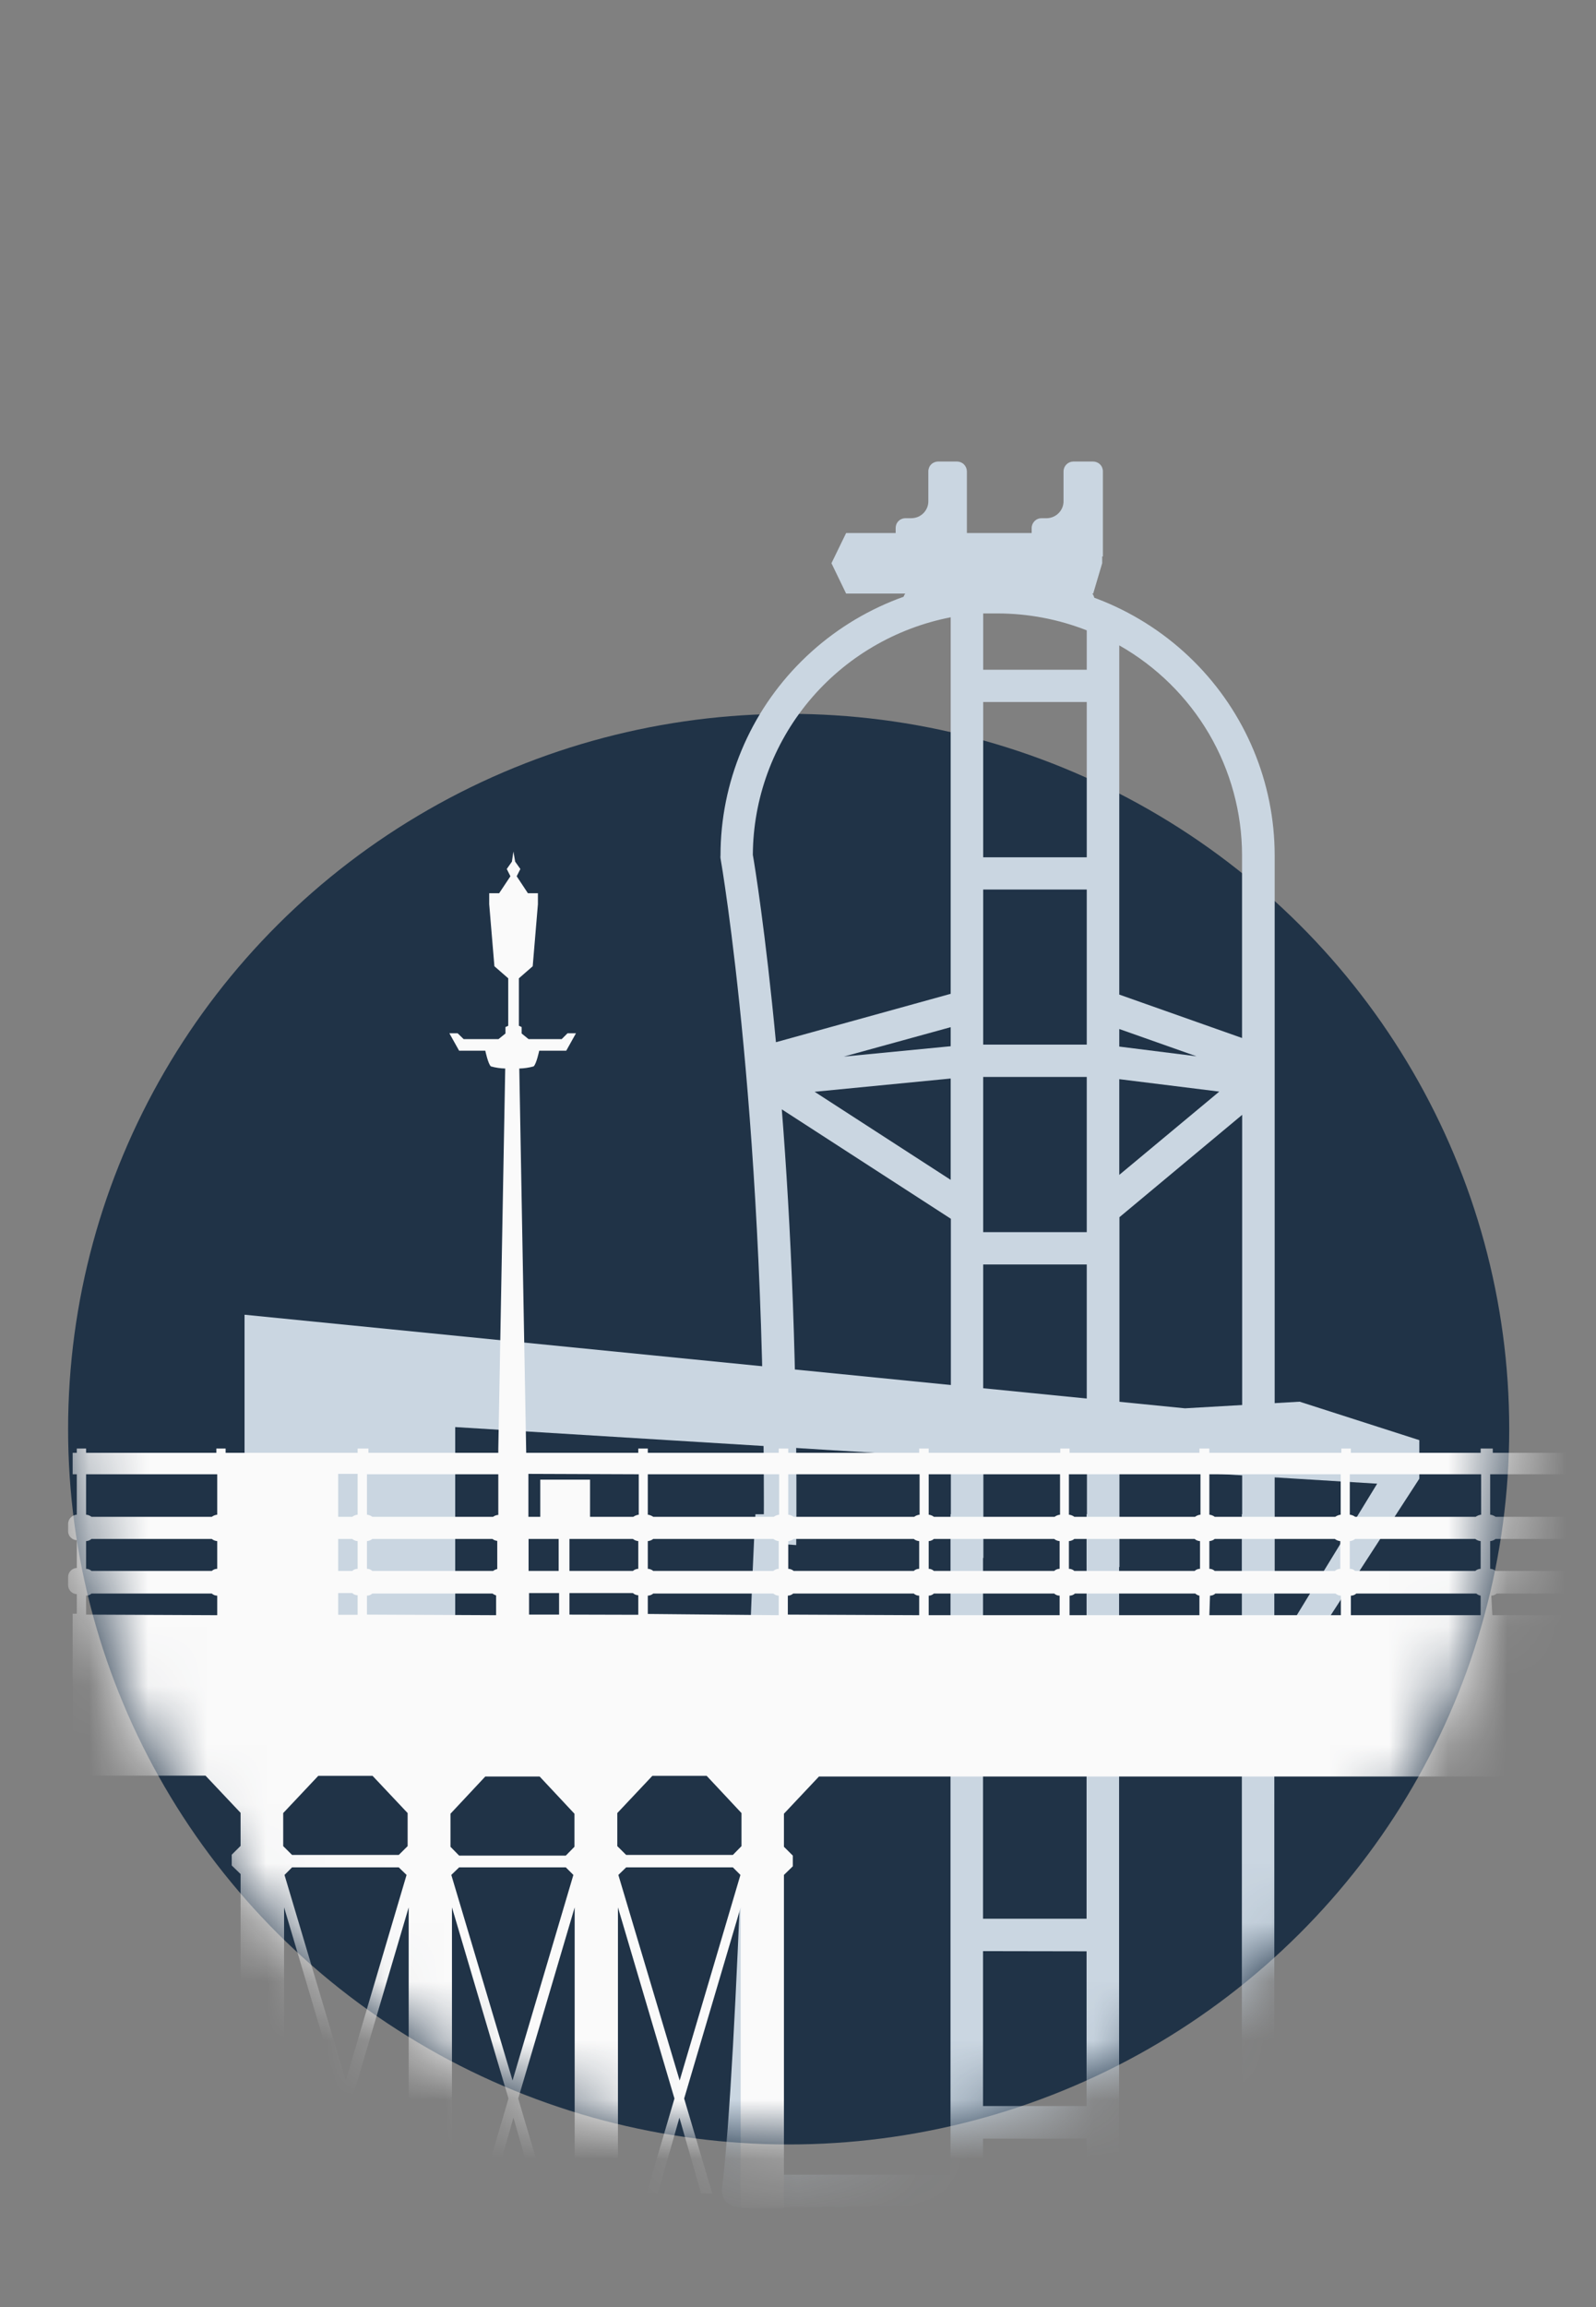 <svg width="27" height="39" viewBox="0 0 27 39" fill="none" xmlns="http://www.w3.org/2000/svg">
<rect x="0" y="0" width="27" height="39" fill="#808080" stroke="none"/>
<ellipse cx="13.342" cy="24.159" rx="12.19" ry="12.092" fill="#203347"/>
<mask id="mask0_63_117070" style="mask-type:alpha" maskUnits="userSpaceOnUse" x="1" y="2" width="25" height="35">
<path fill-rule="evenodd" clip-rule="evenodd" d="M23.084 2.979H3.851V16.571C2.163 18.646 1.152 21.285 1.152 24.159C1.152 30.837 6.61 36.25 13.342 36.25C20.075 36.25 25.532 30.837 25.532 24.159C25.532 21.43 24.621 18.912 23.084 16.889V2.979Z" fill="#C4C4C4"/>
</mask>
<g mask="url(#mask0_63_117070)">
<path d="M21.009 25.598V36.762H18.932V25.598H18.382V32.435H16.63V25.598H16.08V36.762H12.78C13.035 34.702 13.206 27.45 13.33 25.598H12.78C12.664 27.524 12.485 34.852 12.213 37.002C12.208 37.04 12.212 37.078 12.223 37.115C12.235 37.152 12.254 37.186 12.279 37.215C12.305 37.244 12.336 37.267 12.372 37.283C12.408 37.299 12.446 37.307 12.485 37.307H20.491C20.643 37.307 21.558 36.74 21.558 36.587V25.598H21.009ZM18.382 32.986V35.602H16.63V32.983L18.382 32.986ZM16.63 36.762V36.153H18.382V36.762H16.63Z" fill="#CAD6E1"/>
<path d="M21.986 23.695L20.047 23.807L4.137 22.225V27.37H7.701V24.124L23.298 25.081L21.898 27.37H22.47L24.011 24.997V24.345L21.986 23.695Z" fill="#CAD6E1"/>
<path d="M18.494 10.034H14.314L14.066 9.521L14.314 9.011H18.646V9.521L18.494 10.034Z" fill="#CAD6E1"/>
<path d="M15.705 7.966V8.471C15.706 8.509 15.698 8.547 15.684 8.582C15.669 8.617 15.648 8.649 15.621 8.676C15.594 8.703 15.561 8.724 15.526 8.739C15.49 8.753 15.452 8.76 15.414 8.76H15.317C15.296 8.76 15.274 8.764 15.254 8.773C15.233 8.781 15.215 8.793 15.2 8.809C15.184 8.824 15.172 8.843 15.164 8.863C15.156 8.883 15.152 8.905 15.152 8.926V9.406H16.357V7.966C16.356 7.922 16.338 7.881 16.307 7.85C16.276 7.819 16.233 7.802 16.189 7.802H15.873C15.851 7.802 15.829 7.806 15.809 7.814C15.789 7.822 15.77 7.834 15.755 7.849C15.739 7.864 15.726 7.883 15.718 7.903C15.71 7.923 15.705 7.944 15.705 7.966Z" fill="#CAD6E1"/>
<path d="M17.992 7.966V8.471C17.993 8.545 17.965 8.616 17.913 8.67C17.862 8.724 17.792 8.756 17.717 8.76H17.621C17.576 8.76 17.534 8.777 17.502 8.809C17.471 8.84 17.453 8.882 17.453 8.926V9.406H18.658V7.966C18.658 7.944 18.653 7.923 18.645 7.903C18.637 7.883 18.624 7.864 18.608 7.849C18.593 7.834 18.574 7.822 18.554 7.814C18.534 7.806 18.512 7.802 18.49 7.802H18.16C18.116 7.802 18.074 7.819 18.042 7.85C18.011 7.881 17.993 7.922 17.992 7.966Z" fill="#CAD6E1"/>
<path d="M16.026 10.345C16.136 10.345 16.224 10.257 16.224 10.149C16.224 10.04 16.136 9.952 16.026 9.952C15.917 9.952 15.828 10.04 15.828 10.149C15.828 10.257 15.917 10.345 16.026 10.345Z" fill="#CAD6E1"/>
<path d="M15.475 10.345C15.585 10.345 15.673 10.257 15.673 10.149C15.673 10.04 15.585 9.952 15.475 9.952C15.366 9.952 15.277 10.04 15.277 10.149C15.277 10.257 15.366 10.345 15.475 10.345Z" fill="#CAD6E1"/>
<path d="M16.027 9.908H15.477V10.181H16.027V9.908Z" fill="#CAD6E1"/>
<path d="M18.319 10.345C18.428 10.345 18.517 10.257 18.517 10.149C18.517 10.04 18.428 9.952 18.319 9.952C18.21 9.952 18.121 10.04 18.121 10.149C18.121 10.257 18.21 10.345 18.319 10.345Z" fill="#CAD6E1"/>
<path d="M17.768 10.345C17.878 10.345 17.966 10.257 17.966 10.149C17.966 10.04 17.878 9.952 17.768 9.952C17.659 9.952 17.57 10.04 17.57 10.149C17.57 10.257 17.659 10.345 17.768 10.345Z" fill="#CAD6E1"/>
<path d="M18.316 9.908H17.766V10.181H18.316V9.908Z" fill="#CAD6E1"/>
<path d="M12.92 26.081L13.47 26.119C13.495 23.178 13.377 20.663 13.226 18.753L16.086 20.603V26.299L16.636 26.337V24.542H18.388V26.452L18.938 26.49V20.576L21.014 18.846V26.637L21.564 26.676V14.462C21.564 13.228 21.07 12.046 20.191 11.174C19.312 10.302 18.12 9.812 16.877 9.812C15.633 9.812 14.441 10.302 13.562 11.174C12.682 12.046 12.189 13.228 12.189 14.462C12.187 14.477 12.187 14.493 12.189 14.508C12.202 14.574 12.975 19.056 12.92 26.081ZM18.935 10.91C19.565 11.267 20.089 11.784 20.454 12.406C20.818 13.029 21.011 13.736 21.012 14.456V17.547L18.935 16.813V10.91ZM18.935 17.395L20.241 17.856L18.935 17.692V17.395ZM18.935 18.243L20.627 18.453L18.935 19.861V18.243ZM16.633 10.37C16.713 10.37 16.793 10.37 16.872 10.37C17.39 10.37 17.904 10.467 18.385 10.656V11.322H16.633V10.37ZM16.633 11.867H18.385V14.492H16.633V11.867ZM16.633 15.037H18.385V17.659H16.633V15.037ZM16.633 18.205H18.385V20.829H16.633V18.205ZM16.633 21.375H18.385V23.997H16.633V21.375ZM16.083 19.945L13.781 18.456L16.083 18.232V19.945ZM16.083 17.686L14.276 17.861L16.083 17.364V17.686ZM16.083 10.435V16.8L13.127 17.618C12.95 15.752 12.766 14.617 12.736 14.451C12.741 13.501 13.077 12.582 13.687 11.85C14.297 11.118 15.144 10.618 16.083 10.435Z" fill="#CAD6E1"/>
<path d="M29.962 24.922H30.288V24.559H29.962V24.487H29.808V24.559H27.612V24.487H27.451V24.559H25.254V24.487H25.049V24.559H22.853V24.487H22.692V24.559H20.459V24.487H20.291V24.559H18.094V24.487H17.937V24.559H15.711V24.487H15.55V24.559H13.335V24.487H13.174V24.559H10.959V24.487H10.798V24.559H8.902L8.785 18.063C8.867 18.061 8.948 18.049 9.027 18.027C9.074 17.99 9.122 17.762 9.122 17.762H9.579L9.744 17.467H9.601L9.502 17.566H8.942L8.825 17.471V17.362L8.778 17.34V16.538L9.012 16.334L9.1 15.285V15.1H8.931L8.741 14.813L8.803 14.69L8.715 14.566L8.686 14.395L8.66 14.566L8.573 14.69L8.635 14.813L8.444 15.1H8.276V15.285L8.364 16.334L8.598 16.538V17.34L8.551 17.362V17.471L8.433 17.566H7.844L7.742 17.467H7.602L7.767 17.762H8.21C8.21 17.762 8.258 17.99 8.305 18.027C8.384 18.049 8.465 18.061 8.547 18.063L8.43 24.487V24.559H6.233V24.487H6.05V24.559H3.817V24.487H3.66V24.559H1.456V24.487H1.299V24.559H1.229V24.922H1.299V25.605C1.26 25.608 1.223 25.625 1.196 25.653C1.169 25.681 1.153 25.718 1.152 25.758V25.885C1.152 25.924 1.167 25.962 1.195 25.99C1.222 26.018 1.259 26.035 1.299 26.037V26.506C1.259 26.507 1.222 26.524 1.195 26.553C1.167 26.581 1.152 26.619 1.152 26.658V26.8C1.153 26.838 1.169 26.875 1.196 26.903C1.223 26.93 1.26 26.947 1.299 26.948V27.279H1.229V30.017H3.477L4.07 30.645V31.204L3.92 31.353V31.535L4.07 31.68V35.594H3.817V35.787H3.902V36.72L4.074 36.905V37.323H4.806V36.905L4.978 36.72V35.787H5.062V35.594H4.806V32.243L5.765 35.475L5.399 36.717H5.589L5.864 35.798L6.135 36.717H6.325L5.959 35.475L6.914 32.243V37.327H7.646V32.243L8.602 35.475L8.13 37.08H8.32L8.686 35.798L9.052 37.08H9.242L8.767 35.475L9.722 32.243V37.327H10.454V32.243L11.41 35.475L10.937 37.08H11.128L11.494 35.798L11.86 37.08H12.05L11.574 35.475L12.53 32.243V37.327H13.262V31.695L13.412 31.549V31.368L13.262 31.219V30.66L13.855 30.031H30.28V27.294H29.955V26.974C29.989 26.973 30.021 26.96 30.046 26.938H30.28V26.575H30.046C30.021 26.552 29.989 26.539 29.955 26.538V26.052C29.987 26.05 30.018 26.037 30.043 26.015H30.28V25.652H30.046C30.019 25.633 29.988 25.62 29.955 25.616L29.962 24.922ZM27.678 26.556C27.652 26.534 27.62 26.521 27.586 26.52V26.052C27.62 26.049 27.652 26.036 27.678 26.015H29.709C29.735 26.037 29.767 26.049 29.801 26.052V26.52C29.767 26.52 29.734 26.533 29.709 26.556H27.678ZM13.427 26.556C13.402 26.534 13.369 26.521 13.335 26.52V26.052C13.369 26.049 13.4 26.036 13.427 26.015H15.458C15.484 26.037 15.516 26.049 15.55 26.052V26.52C15.516 26.52 15.483 26.533 15.458 26.556H13.427ZM10.959 27.283V26.974C10.993 26.973 11.026 26.96 11.051 26.938H13.082C13.108 26.96 13.14 26.973 13.174 26.974V27.304L10.959 27.283ZM12.544 30.649V31.208L12.398 31.357H10.593L10.443 31.208V30.649L11.036 30.02H11.955L12.544 30.649ZM4.791 31.208V30.649L5.384 30.02H6.303L6.896 30.649V31.208L6.746 31.357H4.941L4.791 31.208ZM1.548 26.556C1.523 26.533 1.49 26.52 1.456 26.52V26.052C1.49 26.05 1.522 26.038 1.548 26.015H3.583C3.609 26.037 3.641 26.049 3.675 26.052V26.52C3.641 26.52 3.608 26.533 3.583 26.556H1.548ZM5.959 26.015C5.984 26.038 6.017 26.05 6.05 26.052V26.52C6.016 26.52 5.983 26.533 5.959 26.556H5.721V26.015H5.959ZM8.331 26.015C8.354 26.034 8.382 26.045 8.412 26.048V26.524C8.386 26.529 8.362 26.541 8.342 26.556H6.299C6.274 26.533 6.242 26.52 6.208 26.52V26.052C6.241 26.049 6.273 26.037 6.299 26.015H8.331ZM10.707 26.015C10.733 26.036 10.765 26.049 10.798 26.052V26.52C10.764 26.521 10.732 26.534 10.707 26.556H9.634V26.015H10.707ZM13.082 26.015C13.109 26.036 13.141 26.049 13.174 26.052V26.52C13.14 26.521 13.108 26.534 13.082 26.556H11.051C11.026 26.534 10.993 26.521 10.959 26.52V26.052C10.993 26.049 11.025 26.036 11.051 26.015H13.082ZM6.208 27.294V26.974C6.242 26.974 6.274 26.961 6.299 26.938H8.331C8.35 26.952 8.371 26.963 8.393 26.97V27.304L6.208 27.294ZM5.721 26.93H5.959C5.983 26.954 6.016 26.967 6.05 26.967V27.297H5.721V26.93ZM8.95 27.294V26.93H9.458V27.294H8.95ZM9.634 27.294V26.93H10.707C10.732 26.953 10.764 26.966 10.798 26.967V27.297L9.634 27.294ZM9.451 26.015V26.556H8.942V26.015H9.451ZM7.621 31.219V30.66L8.21 30.031H9.129L9.718 30.66V31.219L9.572 31.368H7.767L7.621 31.219ZM17.834 26.015C17.86 26.037 17.892 26.049 17.926 26.052V26.52C17.892 26.52 17.859 26.533 17.834 26.556H15.799C15.775 26.534 15.744 26.52 15.711 26.52V26.052C15.743 26.05 15.774 26.037 15.799 26.015H17.834ZM20.21 26.015C20.235 26.038 20.268 26.05 20.301 26.052V26.52C20.267 26.52 20.235 26.533 20.21 26.556H18.175C18.15 26.533 18.117 26.52 18.083 26.52V26.052C18.117 26.049 18.149 26.037 18.175 26.015H20.21ZM22.582 26.015C22.608 26.036 22.64 26.049 22.674 26.052V26.52C22.64 26.521 22.607 26.534 22.582 26.556H20.55C20.526 26.533 20.493 26.52 20.459 26.52V26.052C20.492 26.049 20.525 26.037 20.55 26.015H22.582ZM24.958 26.015C24.984 26.036 25.016 26.049 25.049 26.052V26.52C25.015 26.521 24.983 26.534 24.958 26.556H22.926C22.901 26.533 22.869 26.52 22.835 26.52V26.052C22.868 26.049 22.9 26.037 22.926 26.015H24.958ZM27.334 26.015C27.36 26.036 27.392 26.049 27.425 26.052V26.52C27.391 26.521 27.359 26.534 27.334 26.556H25.302C25.277 26.534 25.244 26.521 25.21 26.52V26.052C25.244 26.049 25.276 26.036 25.302 26.015H27.334ZM15.711 26.974C15.744 26.974 15.775 26.96 15.799 26.938H17.834C17.859 26.961 17.892 26.974 17.926 26.974V27.304H15.711V26.974ZM18.094 26.974C18.128 26.974 18.161 26.961 18.186 26.938H20.221C20.24 26.956 20.264 26.969 20.291 26.974V27.304H18.094V26.974ZM20.47 26.974C20.504 26.974 20.537 26.961 20.561 26.938H22.593C22.618 26.96 22.651 26.973 22.684 26.974V27.304H20.459L20.47 26.974ZM22.853 26.974C22.887 26.974 22.92 26.961 22.945 26.938H24.976C24.996 26.957 25.022 26.969 25.049 26.974V27.304H22.853V26.974ZM25.229 26.974C25.263 26.973 25.295 26.96 25.32 26.938H27.352C27.377 26.96 27.41 26.973 27.443 26.974V27.304H25.247L25.229 26.974ZM29.808 24.922V25.605C29.775 25.609 29.743 25.621 29.717 25.641H27.678C27.651 25.622 27.619 25.609 27.586 25.605V24.922H29.808ZM27.433 24.922V25.605C27.399 25.609 27.368 25.622 27.341 25.641H25.302C25.275 25.622 25.244 25.609 25.21 25.605V24.922H27.433ZM25.057 24.922V25.605C25.024 25.609 24.992 25.622 24.965 25.641H22.926C22.899 25.621 22.868 25.609 22.835 25.605V24.922H25.057ZM22.681 24.922V25.605C22.648 25.609 22.616 25.622 22.589 25.641H20.55C20.524 25.621 20.492 25.609 20.459 25.605V24.922H22.681ZM20.309 24.922V25.605C20.275 25.608 20.244 25.621 20.217 25.641H18.175C18.148 25.621 18.116 25.608 18.083 25.605V24.922H20.309ZM17.933 24.922V25.605C17.9 25.609 17.868 25.621 17.841 25.641H15.799C15.774 25.621 15.743 25.609 15.711 25.605V24.922H17.933ZM15.557 24.922V25.605C15.524 25.609 15.492 25.621 15.466 25.641H13.427C13.4 25.622 13.368 25.609 13.335 25.605V24.922H15.557ZM13.181 24.922V25.605C13.148 25.609 13.117 25.622 13.09 25.641H11.051C11.024 25.622 10.992 25.609 10.959 25.605V24.922H13.181ZM10.806 24.922V25.605C10.773 25.609 10.741 25.622 10.714 25.641H9.982V25.013H9.14V25.641H8.939V24.915L10.806 24.922ZM8.43 24.922V25.609C8.398 25.61 8.367 25.622 8.342 25.641H6.299C6.273 25.621 6.241 25.609 6.208 25.605V24.922H8.43ZM6.05 25.605C6.017 25.608 5.985 25.621 5.959 25.641H5.721V24.915H6.05V25.605ZM3.675 24.922V25.605C3.641 25.609 3.61 25.621 3.583 25.641H1.548C1.521 25.621 1.49 25.608 1.456 25.605V24.922H3.675ZM1.456 27.294V26.974C1.49 26.974 1.523 26.961 1.548 26.938H3.583C3.608 26.961 3.641 26.974 3.675 26.974V27.304L1.456 27.294ZM5.849 35.17L4.813 31.695L4.941 31.567H6.746L6.878 31.695L5.849 35.17ZM8.671 35.17L7.635 31.695L7.767 31.567H9.572L9.7 31.695L8.671 35.17ZM11.498 35.17L10.461 31.695L10.593 31.567H12.398L12.526 31.695L11.498 35.17ZM13.328 27.294V26.974C13.362 26.973 13.394 26.96 13.419 26.938H15.458C15.483 26.961 15.516 26.974 15.55 26.974V27.304L13.328 27.294ZM27.579 27.294V26.974C27.613 26.973 27.645 26.96 27.67 26.938H29.702C29.727 26.961 29.76 26.974 29.794 26.974V27.304L27.579 27.294Z" fill="#FAFAFA"/>
</g>
</svg>
